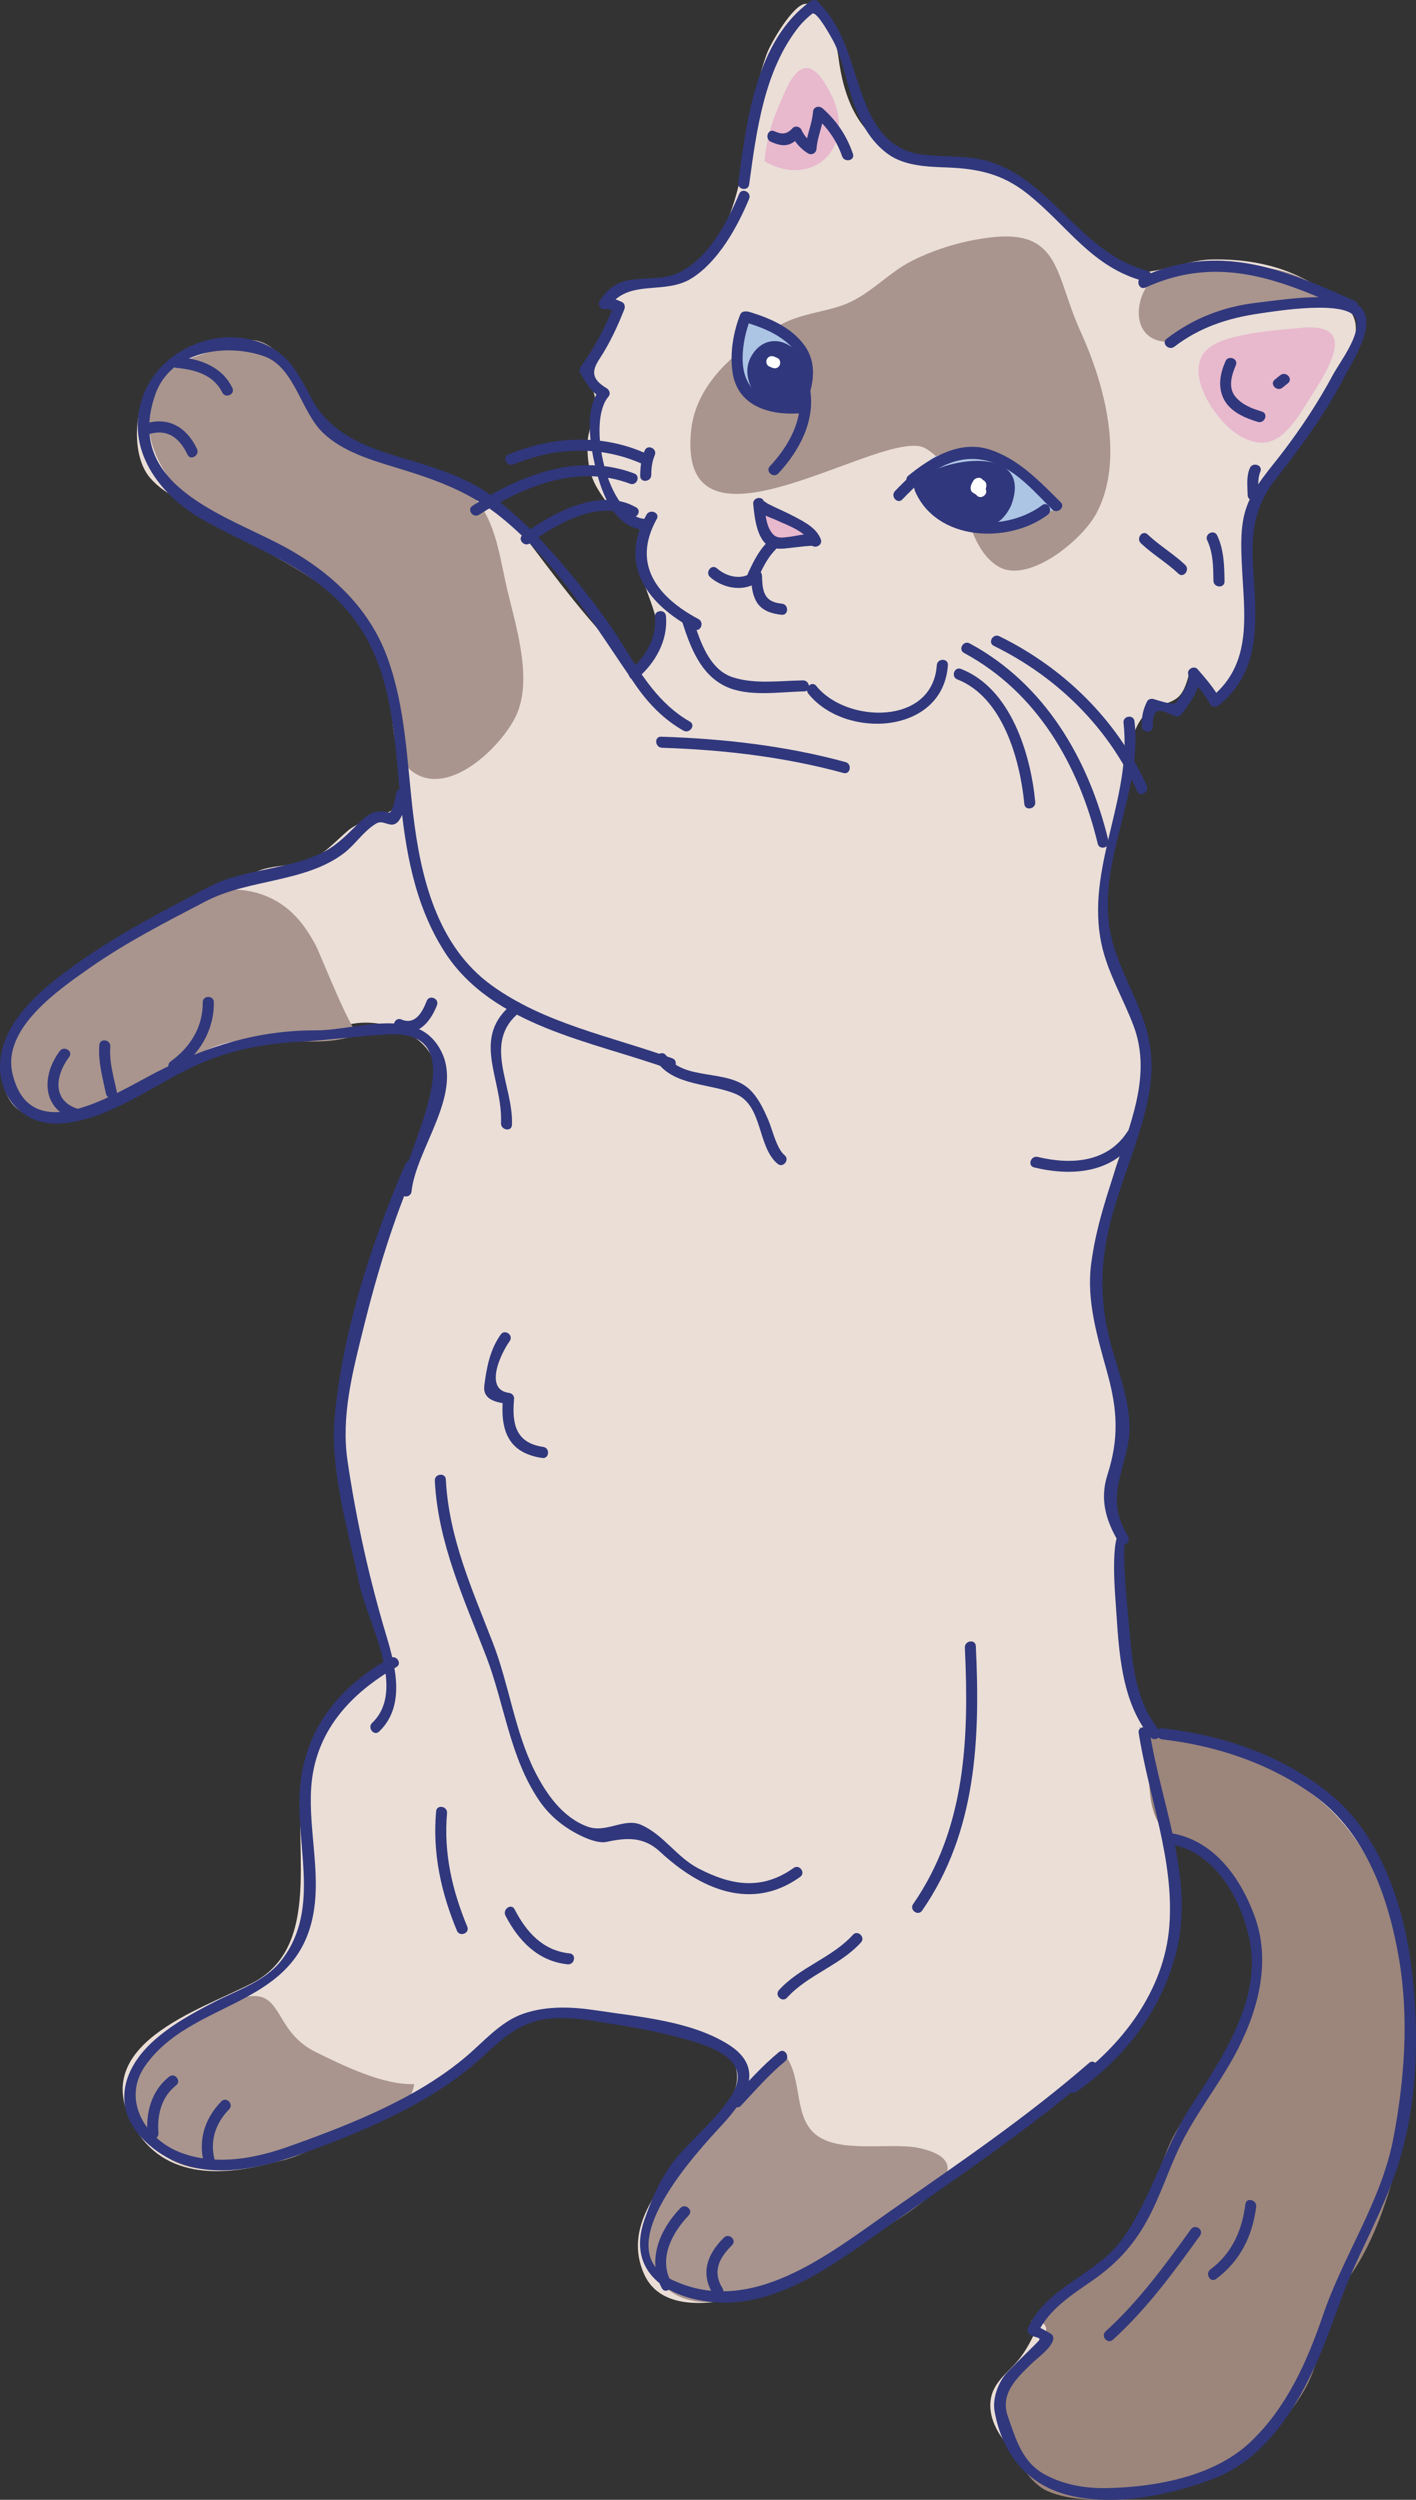 <?xml version="1.0" encoding="utf-8"?>
<!-- Generator: Adobe Illustrator 16.0.0, SVG Export Plug-In . SVG Version: 6.00 Build 0)  -->
<!DOCTYPE svg PUBLIC "-//W3C//DTD SVG 1.1//EN" "http://www.w3.org/Graphics/SVG/1.1/DTD/svg11.dtd">
<svg version="1.1" id="Layer_1" xmlns="http://www.w3.org/2000/svg" xmlns:xlink="http://www.w3.org/1999/xlink" x="0px" y="0px"
	 width="191.384px" height="337.654px" viewBox="0 0 191.384 337.654" enable-background="new 0 0 191.384 337.654"
	 xml:space="preserve">
<rect x="0" y="0" width="191.384" height="337.654" fill="#333333" stroke="none"/>
<g>
	<g>
		<g>
			<g>
				<path fill="#EADED7" d="M99.645,25.787c-1.049,3.902-2.836,8.555-6.428,10.805c-2.439,1.529-4.49,1.828-7.164,2.367
					c-1.086,0.221-4.887,0.832-2.715,2.5c1.691,1.314-3.383,7.143-3.779,8.443c-0.695,2.289,0.299,1.453,0.77,3.391
					c0.611,2.523-0.945,4.338-0.934,6.889c0.012,3.969,0.896,5.354,3.092,8.338c1.006,1.365,2.635,0.641,3.717,2.465
					c1.012,1.719-0.043,3.592,0.244,5.383c0.824,5.125,5.234,9.605-0.479,13.854c-5.875-5.312-10.996-12.406-15.791-18.719
					c-2.166-2.852-5.307-4.504-8.621-5.672c-2.619-0.926-5.465-1.797-8.061-2.9c-1.969-0.836-3.662-0.736-5.588-1.916
					c-1.986-1.213-3.77-2.785-5.508-4.32c-3.051-2.693-4.229-7.99-7.975-9.584c-4.838-2.062-10.502,0.279-13.711,4.141
					c-2.523,3.045-3.16,10.102-0.443,13.279c2.232,2.609,5.635,3.588,8.541,5.207c8.586,4.779,17.549,8.451,21.752,18.15
					c1.549,3.582,2.396,7.391,2.867,11.254c0.252,2.051,1.691,8.111,0.057,9.906c-0.975,1.07-4.744,1.695-6.396,3.092
					c-1.863,1.57-3.525,3.596-5.965,4.281c-1.982,0.555-4.334,0.449-6.223,1.217c-1.656,0.674-2.979,1.957-4.73,2.615
					c-7.863,2.957-14.428,6.383-20.559,11.838c-3.295,2.934-10.051,7.949-9.379,13.17c1.354,10.461,13.197,3.424,18.094,1.107
					c4.762-2.252,9.666-4.307,14.744-5.738c2.484-0.701,5.029-0.668,7.58-0.85c2.652-0.188,5.049-1.273,7.537-1.574
					c4.014-0.49,9.426,1.453,10.643,5.627c1.229,4.201-2.717,12.646-4.605,16.43c-2.23,4.461-3.242,9.213-4.814,13.944
					c-3.922,11.803-5.529,24.709-0.674,36.473c1.029,2.49,1.391,4.373,1.762,6.918c0.381,2.602,2.047,4.822,2.342,7.428
					c-5.443,0.811-10.217,8.588-11.568,13.605c-2.408,8.938,3.021,23.844-7.09,29.17c-7.035,3.707-23.061,8.425-15.738,20.005
					c8.65,13.68,33.883-1.932,42.719-8.057c2.955-2.047,6.113-6.041,9.42-7.229c4.596-1.65,9.549-0.117,14.207,0.27
					c4.16,0.347,11.041,1.099,13.801,4.813c3.625,4.885-3.32,10.047-5.957,13.371c-3.641,4.596-8.385,10.004-5.57,16.225
					c2.307,5.096,9.303,4.152,14.283,2.783c8.139-2.236,15.105-7.754,21.938-12.473c4.666-3.221,9.244-6.559,13.846-9.871
					c6.291-4.531,12.457-9.391,16.994-15.761c5.521-7.744,4.91-13.77,3.469-22.797c5.654-0.078,10.209,4.908,12.164,10.125
					c2.279,6.1-1.438,13.631-4.674,18.806c-3.143,5.035-5.801,10.471-8.486,15.76c-2.025,3.992-2.893,8.381-6.596,11.355
					c-2.043,1.643-4.533,2.445-6.488,4.248c-2.695,2.484-3.414,6.139-5.561,8.996c-1.682,2.24-4.076,3.414-4.111,6.473
					c-0.057,4.752,6.043,9.377,10.02,10.969c5.889,2.355,14.449,0.633,19.604-2.781c12.668-8.391,19.332-24.131,22.578-38.424
					c1.678-7.389,4.5-14.967,4.361-22.585c-0.154-8.385-2.799-16.793-7.236-23.891c-2.475-3.957-5.773-7.189-9.975-9.137
					c-3.389-1.57-6.926-2.775-10.555-3.65c-2.518-0.609-6.602-0.416-8.195-2.441c-1.67-2.117-2.201-7.598-2.752-10.246
					c-0.633-3.057-0.994-6.398-0.83-9.361c0.109-2.021,0.879-3.846,0.15-5.867c-0.949-2.621-1.996-3.549-1.531-6.445
					c0.449-2.799,1.832-5.393,1.828-8.275c-0.004-4.418-1.744-8.557-2.688-12.812c-1.633-7.361-0.158-14.381,1.982-21.53
					c1.299-4.33,3.434-8.193,3.85-12.85c0.496-5.559-2.318-10.527-4.457-15.471c-0.859-1.98-1.203-3.566-1.207-5.654
					c-0.01-7.574,2.266-14.346,3.543-21.75c0.402-2.326,1.268-6.1,3.771-7.059c2.865-1.096,3.682-0.934,4.621-4.625
					c1.496,0.564,1.854,3.355,3.354,3.562c1.609,0.221,2.797-2.264,3.312-3.475c1.227-2.875,0.961-6.381,1.127-9.303
					c0.246-4.256-1.199-8.688,0.047-12.869c0.875-2.951,3.568-4.514,5.092-7.035c1.479-2.451,2.938-4.816,4.525-7.248
					c1.793-2.75,6.561-8.584,4.604-12.111c-1.047-1.881-5.525-4.348-7.396-5.23c-3.598-1.691-7.711-2.291-11.66-2.203
					c-4.086,0.092-8.805,2.924-12.791,1.133c-4.402-1.977-6.676-6.914-10.627-9.588c-2.768-1.873-5.877-3.678-9.195-4.316
					c-3.201-0.617-5.988-0.395-9.174-1.504c-5.826-2.029-7.908-7.404-8.637-13.109c-0.252-1.977-1.674-7.422-4.49-7.143
					c-1.678,0.17-4.639,5.271-5.172,6.723C101.454,13.213,101.288,19.674,99.645,25.787z"/>
			</g>
			<g>
				<path fill="#E8B8CD" d="M102.417,68.303c-0.365,4.348,3.133,5.371,6.84,3.855c-1.488-1.219-4.197-2.176-5.688-3.395"/>
			</g>
		</g>
		<g>
			<path fill="#A9958E" d="M125.073,60.555c5.775,3.377,4.754,12.855,9.812,15.936c4.059,2.475,11.32-3.498,13.258-7.07
				c3.941-7.271,1.127-17.58-2.098-24.643c-3.508-7.68-2.629-13.9-12.359-12.688c-3.479,0.434-7.125,1.492-10.354,3.105
				c-3.391,1.693-5.811,4.717-9.381,6.006c-2.836,1.025-5.594,1.125-8.447,2.656c-5.459,2.926-11.432,7.672-12.1,14.312
				C91.45,77.576,119.68,57.402,125.073,60.555z"/>
		</g>
		<g>
			<path fill="#A9958E" d="M21.008,61.27c-2.273-5.576-0.479-11.303,5.996-13.303c2.93-0.906,6.361-3.299,9.365-1.258
				c3.779,2.568,5.166,8.324,8.502,11.389c4.322,3.967,10.881,3.666,15.855,6.402c6.277,3.455,6.482,9.578,7.947,15.627
				c1.197,4.926,3.336,11.877,1.029,16.648c-1.961,4.062-8.965,10.943-13.861,7.514c-4.543-3.186-1.639-12.953-4.676-17.691
				c-3.408-5.318-9.145-8.67-14.504-11.713c-5.93-3.363-11.607-5.889-14.986-12.195C21.424,62.219,21.2,61.746,21.008,61.27z"/>
		</g>
		<g>
			<path fill="#A9958E" d="M26.924,120.953c-7.039,2.299-13.814,9.07-19.188,12.615c-3.73,2.459-7.367,5.342-6.955,10.303
				c0.576,6.91,4.902,7.732,10.496,6.178c5.912-1.641,11.457-5.801,17.004-8.373c6.521-3.025,13.84,0.619,20.242-2.035
				c-0.865,0.357-5.248-10.811-5.818-11.893c-1.768-3.354-4.002-5.945-7.816-7.094C32.235,119.855,29.561,120.09,26.924,120.953z"/>
		</g>
		<g>
			<path fill="#9C857B" d="M154.686,233.67c1.119,3.936-0.141,8.908,1.861,12.48c1.443,2.57,4.73,3.086,6.906,4.918
				c4.447,3.746,7.838,11.439,6.586,17.27c-1.428,6.655-5.887,12.526-9.932,17.821c-3.914,5.123-3.822,12.082-7.93,17.08
				c-1.848,2.248-4.465,3.537-6.834,5.127c-1.023,0.686-5.41,5.107-6.107,5.143c6.338-0.266-3.254,8.039-3.725,9.461
				c-1.264,3.812,2.359,11.826,5.988,13.469c6.234,2.824,17.814-0.076,23.645-2.904c4.457-2.162,8.592-6.332,11.078-10.58
				c2.93-5.01,2.254-10.223,5.969-15.18c5.904-7.877,8.979-23.363,8.641-33.141c-0.197-5.733-1.109-11.55-3.018-16.974
				c-2.268-6.451-6.029-12.633-11.936-16.338c-3.391-2.129-6.982-4.078-10.752-5.455c-3.076-1.125-9.066-0.619-11.273-2.648"/>
		</g>
		<g>
			<path fill="#A9958E" d="M108.934,306.578c-4.951,2.604-13.895,6.92-18.938,2.432c-7.299-6.494,2.211-16.115,6.465-20.973
				c1.654-1.887,3.184-3.859,4.969-5.631c1.344-1.332,2.996-4.352,4.314-5.217c2.918,3.008,1.295,8.578,4.535,11.146
				c3.303,2.623,10.203,0.949,14.074,1.828C137.409,293.125,112.256,304.832,108.934,306.578z"/>
		</g>
		<g>
			<path fill="#ADC5E5" d="M108.262,48.428c-1.16-2.09-5.594-7.723-8.031-4.523c-0.631,0.826-0.918,4.809-0.705,5.91
				c0.354,1.812,1.441,2.6,2.92,3.49"/>
		</g>
		<g>
			<path fill="#ADC5E5" d="M125.518,63.43c-1.162-3.148,7.227-2.205,8.582-1.52c2.125,1.074,8.398,4.328,9.008,6.822
				c-0.041-0.168-4.088,1.445-4.611,1.584c-2.156,0.578-4.238,0.76-6.473,0.682"/>
		</g>
		<g>
			<path fill="#A9958E" d="M22.723,289.996c-3.471-1.201-5.354-3.16-5.262-6.955c0.129-5.191,8.057-10.044,12.076-11.968
				c9.566-4.58,6.301,2.716,13.111,6.087c3.615,1.789,9.225,4.539,13.332,4.332c-0.443,3.637-4.738,3.766-7.227,4.932
				c-3.754,1.76-6.592,4.504-10.799,5.445c-4.834,1.08-14.523,3.004-17.316-2.791"/>
		</g>
		<g>
			<path fill="#A9958E" d="M179.665,40.492c-3.693-0.549-9.225,1.688-12.594,2.373c-1.584,0.32-3.365,0.414-4.836,1.004
				c-1.645,0.656-2.752,2.451-4.746,2.293c-5.555-0.443-3.928-8.318,0.061-9.574c4.189-1.316,10.363-1.09,14.66-0.244
				c3.211,0.629,6.246,2.209,8.617,4.443C180.465,40.65,180.077,40.555,179.665,40.492z"/>
		</g>
		<g>
			<path fill="#E8B8CD" d="M103.331,21.787c0.342-3.893,1.461-6.527,3.02-9.965c2.215-4.447,4.211-2.732,6.127,1.242
				C115.729,19.963,109.778,25.51,103.331,21.787"/>
		</g>
		<g>
			<path fill="#E8B8CD" d="M175.602,44.305c7.934-0.852,4.342,4.949,1.354,9.645c-2.48,3.898-4.787,7.818-9.684,4.736
				c-2.91-1.832-7.283-8.176-4.271-11.34C165.233,45,172.491,44.637,175.602,44.305z"/>
		</g>
	</g>
	<g>
		<g>
			<g>
				<g>
					<g>
						<path fill="#30377C" d="M20.039,58.669c2.552-0.828,4.232,0.463,5.302,2.739c0.412,0.875,1.688,0.085,1.28-0.781
							c-1.356-2.886-3.859-4.418-7.014-3.394C18.689,57.531,19.116,58.969,20.039,58.669L20.039,58.669z"/>
					</g>
				</g>
				<g>
					<g>
						<path fill="#30377C" d="M23.835,49.69c2.491,0.228,5.021,0.914,6.208,3.328c0.426,0.867,1.789,0.24,1.361-0.629
							c-1.43-2.91-4.376-3.914-7.425-4.192C23.014,48.109,22.872,49.602,23.835,49.69L23.835,49.69z"/>
					</g>
				</g>
				<g>
					<g>
						<path fill="#30377C" d="M90.865,142.948c-8.204-2.952-17.218-4.656-24.402-9.846c-7.427-5.366-9.617-14.646-10.633-23.233
							c-0.839-7.096-1-14.272-3.474-21.057c-2.621-7.188-8.396-12.19-15.071-15.566c-8.107-4.1-20.44-8.198-16.282-19.998
							c2.062-5.852,9.573-6.932,14.702-5.123c4.093,1.443,4.962,7.449,7.921,10.309c2.697,2.606,6.71,3.756,10.192,4.815
							c5.221,1.588,9.767,3.227,14.055,6.741c7.578,6.209,12.533,14.558,17.99,22.487c1.733,2.52,3.832,4.695,6.502,6.207
							c0.833,0.472,1.72-0.74,0.88-1.215c-4.068-2.302-6.51-6.21-8.897-10.091c-2.288-3.719-4.885-7.056-7.683-10.408
							c-2.963-3.55-6.141-6.895-9.821-9.707c-3.708-2.833-8.095-4.11-12.5-5.42c-4.9-1.456-9.576-3.16-12.158-7.877
							c-1.628-2.975-2.774-5.672-5.956-7.247c-6.352-3.143-14.656,0.396-16.936,6.864c-2.484,7.049,2.212,13.234,7.985,16.536
							c8.07,4.616,16.714,6.921,21.844,15.382c3.942,6.502,4.244,14.557,4.946,21.917c0.705,7.387,1.931,14.745,5.987,21.103
							c6.438,10.092,19.899,12.095,30.282,15.831C91.249,144.68,91.775,143.275,90.865,142.948L90.865,142.948z"/>
					</g>
				</g>
				<g>
					<g>
						<path fill="#30377C" d="M52.722,223.941c-6.441,3.692-10.966,8.782-12.037,16.289c-1.174,8.229,3,17.337-2.674,24.587
							c-2.212,2.826-5.914,3.986-8.999,5.573c-2.975,1.53-6.016,3.188-8.482,5.482c-4.14,3.853-5.382,9.074-0.919,13.35
							c5.89,5.641,13.911,4.261,20.944,1.758c8.045-2.863,16.933-6.563,23.483-12.125c2.33-1.979,4.354-4.27,7.236-5.461
							c3.727-1.541,8.102-0.532,11.937,0.063c3.258,0.507,6.493,1.144,9.666,2.045c3.975,1.13,9.017,3.062,5.823,7.812
							c-1.998,2.972-4.858,5.352-7.188,8.054c-2.047,2.373-3.396,5.547-4.417,8.475c-2.481,7.109,3.258,10.74,9.764,11.149
							c8.669,0.545,16.571-5.649,23.233-10.342c9.503-6.694,19.169-13.132,27.957-20.772c0.721-0.627-0.12-1.87-0.85-1.236
							c-8.438,7.336-17.678,13.593-26.831,19.983c-8.383,5.853-18.995,14.498-29.697,9.232c-8.613-4.238,3.58-17.219,6.939-20.862
							c3.343-3.627,5.86-7.717,0.794-10.871c-5.04-3.139-11.936-3.689-17.675-4.56c-3.333-0.506-6.713-0.68-9.945,0.412
							c-2.758,0.932-4.874,3.201-6.978,5.1c-6.751,6.088-16.235,9.815-24.731,12.839c-4.61,1.641-9.717,2.608-14.446,0.92
							c-4.918-1.756-8.228-7.162-5.027-11.769c6.064-8.729,19.376-7.796,22.44-19.178c1.623-6.027-0.398-12.364,0.022-18.473
							c0.517-7.504,5.232-12.641,11.507-16.238C54.411,224.696,53.556,223.463,52.722,223.941L52.722,223.941z"/>
					</g>
				</g>
				<g>
					<g>
						<path fill="#30377C" d="M54.76,157.262c-4.544,10.516-8.521,22.755-9.533,34.239c-0.636,7.207,1.857,15.228,3.282,22.25
							c1.062,5.236,6.58,14.373,1.794,18.961c-0.692,0.663,0.243,1.837,0.943,1.166c3.541-3.394,2.266-8.629,1.01-12.81
							c-2.33-7.757-4.094-15.688-5.281-23.716c-0.895-6.05,0.671-11.983,2.113-17.82c1.821-7.376,4.049-14.736,7.065-21.717
							C56.54,156.925,55.143,156.377,54.76,157.262L54.76,157.262z"/>
					</g>
				</g>
				<g>
					<g>
						<path fill="#30377C" d="M153.902,234.053c1.358,8.709,4.832,17.18,4.142,26.114c-0.673,8.725-6.466,16.275-13.411,21.143
							c-0.791,0.554,0.036,1.807,0.83,1.25c6.571-4.605,11.459-10.946,13.491-18.768c2.579-9.93-2.042-20.125-3.554-29.825
							C155.252,233.02,153.753,233.098,153.902,234.053L153.902,234.053z"/>
					</g>
				</g>
				<g>
					<g>
						<path fill="#30377C" d="M151.852,97.637c1.178,10.218-5.173,19.669-2.97,29.903c0.827,3.844,2.936,7.333,4.316,10.985
							c2.31,6.107,0.01,12.128-1.957,17.993c-1.569,4.678-3.136,9.315-3.767,14.229c-0.65,5.063,0.896,9.971,2.217,14.793
							c1.354,4.946,1.554,8.778-0.006,13.646c-1.082,3.376-0.204,6.25,1.56,9.197c0.396-0.307,0.79-0.613,1.186-0.92
							c-2.492-3.02-1.768,7.219-1.727,7.756c0.496,6.488,0.443,14.163,4.781,19.418c0.615,0.745,1.802-0.173,1.186-0.92
							c-3.675-4.45-3.701-10.594-4.248-16.061c-0.152-1.529-0.271-3.062-0.372-4.596c-0.057-0.871-0.092-1.742-0.115-2.614
							c-0.012-0.475-0.005-0.949,0.02-1.423c0.056-1.479,0.001,0.22-0.71-0.641c0.633,0.767,1.67-0.11,1.186-0.92
							c-2.895-4.836-0.801-7.831,0.064-12.647c0.755-4.197-1.206-9.067-2.3-13.051c-1.49-5.429-1.585-10.449-0.293-15.933
							c1.225-5.199,3.425-10.117,4.77-15.283c1.063-4.084,1.406-7.544,0.237-11.627c-1.25-4.366-3.806-8.172-4.771-12.653
							c-2.076-9.648,4.325-19.067,3.197-28.846C153.226,96.461,151.741,96.676,151.852,97.637L151.852,97.637z"/>
					</g>
				</g>
				<g>
					<g>
						<path fill="#30377C" d="M27.403,135.389c0.042,3.294-1.689,6.082-4.323,7.964c-0.781,0.558-0.016,1.849,0.771,1.286
							c3.068-2.192,5.102-5.425,5.052-9.267C28.891,134.403,27.39,134.422,27.403,135.389L27.403,135.389z"/>
					</g>
				</g>
				<g>
					<g>
						<path fill="#30377C" d="M8.079,141.965c-2.544,3.385-2.41,7.996,2.175,9.3c0.93,0.265,1.375-1.167,0.443-1.433
							c-3.689-1.05-3.277-4.504-1.345-7.075C9.933,141.985,8.656,141.196,8.079,141.965L8.079,141.965z"/>
					</g>
				</g>
				<g>
					<g>
						<path fill="#30377C" d="M13.427,141.138c-0.183,2.271,0.436,4.374,0.888,6.573c0.193,0.94,1.687,0.789,1.492-0.157
							c-0.421-2.05-1.068-4.066-0.897-6.185C14.987,140.41,13.505,140.174,13.427,141.138L13.427,141.138z"/>
					</g>
				</g>
				<g>
					<g>
						<path fill="#30377C" d="M53.549,107.096c-0.1,0.418-0.427,2.885-1.063,2.65c-0.566-0.209-1.118-0.197-1.7-0.081
							c-1.014,0.202-1.885,1.116-2.579,1.796c-1.634,1.601-2.909,2.928-5.053,3.907c-3.805,1.735-8.203,2.019-12.172,3.28
							c-2.235,0.71-4.31,1.991-6.383,3.07c-5.387,2.804-10.69,5.791-15.571,9.418c-3.943,2.93-8.568,6.983-8.997,12.22
							c-0.401,4.9,3.245,8.667,7.995,8.409c6.648-0.362,12.893-5.403,18.771-8c4.294-1.896,8.795-2.789,13.462-3.041
							c4.094-0.221,8.133-0.79,12.216-1.013c12.239-0.667,2.241,15.577,1.65,21.131c-0.103,0.964,1.395,1.047,1.497,0.088
							c0.604-5.675,6.83-12.928,4.116-18.717c-3.09-6.589-11.511-3.025-17.005-3.042c-7.864-0.024-14.75,2.121-21.684,5.7
							c-5.628,2.906-17.015,10.375-19.372,0.092c-1.39-6.066,6.283-11.303,10.458-14.23c4.94-3.464,10.345-6.216,15.684-9
							c5.762-3.003,13.383-2.508,18.619-6.454c1.594-1.201,2.661-2.986,4.371-4.022c0.734-0.445,1.327,0.052,2.041,0.122
							c1.567,0.154,1.921-2.959,2.126-3.819C55.198,106.627,53.774,106.152,53.549,107.096L53.549,107.096z"/>
					</g>
				</g>
				<g>
					<g>
						<path fill="#30377C" d="M157.076,234.941c7.397,0.854,14.596,3.256,20.647,7.661c6.956,5.062,9.992,13.888,11.374,22.038
							c1.355,7.996,0.732,16.343-0.789,24.265c-1.619,8.433-6.748,15.744-9.495,23.809c-2.144,6.291-4.927,12.51-9.825,17.146
							c-4.919,4.655-12.767,6.069-19.328,6.211c-2.882,0.062-5.782-0.421-8.342-1.78c-3.16-1.678-3.988-4.767-5.095-7.893
							c-1.087-3.069,1.162-5.135,3.15-7.094c0.852-0.838,2.61-2.02,2.962-3.234c0.088-0.307-0.015-0.69-0.309-0.855
							c-0.664-0.38-1.333-0.75-2.008-1.111c0.074,0.346,0.148,0.691,0.223,1.037c1.548-3.245,4.564-5.126,7.422-7.115
							c3.122-2.174,5.384-4.562,7.253-7.889c1.902-3.387,3.03-7.169,4.758-10.644c2.036-4.095,4.948-7.761,7.143-11.783
							c3.108-5.699,5.076-12.509,2.77-18.842c-1.943-5.333-5.636-10.474-11.606-11.305c-0.958-0.134-1.02,1.366-0.068,1.498
							c6.328,0.881,10.032,7.674,11.055,13.42c1.413,7.948-3.967,15.743-8.032,22.056c-3.638,5.648-5.313,12.303-9.161,17.782
							c-3.438,4.897-10.128,6.425-12.791,12.007c-0.165,0.346-0.17,0.823,0.223,1.037c0.847,0.461,1.66,0.31,1.118,0.879
							c-0.461,0.484-0.942,0.95-1.418,1.421c-0.922,0.912-1.856,1.812-2.75,2.753c-1.211,1.274-2.049,3.531-1.733,5.283
							c1.088,6.038,4.714,10.264,10.733,11.5c6.056,1.243,13.161-0.222,18.842-2.389c7.083-2.702,11.356-9.729,14.229-16.334
							c1.735-3.99,2.947-8.165,4.745-12.135c2.17-4.794,4.616-9.413,6.157-14.468c2.645-8.671,2.743-18.65,1.437-27.546
							c-1.143-7.775-4.248-16.454-10.408-21.667c-6.449-5.457-14.704-8.258-23.012-9.217
							C156.183,233.332,156.119,234.831,157.076,234.941L157.076,234.941z"/>
					</g>
				</g>
				<g>
					<g>
						<path fill="#30377C" d="M130.407,222.547c0.573,12.107,0.156,24.323-6.987,34.637c-0.55,0.793,0.661,1.68,1.213,0.883
							c7.373-10.645,7.852-23.223,7.259-35.734C131.845,221.364,130.361,221.591,130.407,222.547L130.407,222.547z"/>
					</g>
				</g>
				<g>
					<g>
						<path fill="#30377C" d="M115.273,261.342c-2.821,3.106-7.157,4.345-9.986,7.459c-0.65,0.715,0.441,1.744,1.092,1.027
							c2.822-3.105,7.158-4.344,9.986-7.459C117.014,261.655,115.923,260.625,115.273,261.342L115.273,261.342z"/>
					</g>
				</g>
				<g>
					<g>
						<path fill="#30377C" d="M21.417,288.097c-0.202-2.427,0.405-4.868,2.383-6.426c0.761-0.6-0.174-1.773-0.933-1.176
							c-2.414,1.901-3.18,4.87-2.933,7.832C20.016,289.293,21.497,289.056,21.417,288.097L21.417,288.097z"/>
					</g>
				</g>
				<g>
					<g>
						<path fill="#30377C" d="M29.057,291.942c-0.741-2.672,0-5.068,1.912-7.039c0.672-0.693-0.382-1.761-1.058-1.064
							c-2.271,2.342-3.188,5.303-2.307,8.48C27.863,293.25,29.315,292.875,29.057,291.942L29.057,291.942z"/>
					</g>
				</g>
				<g>
					<g>
						<path fill="#30377C" d="M97.848,302.236c-2.224,2.18-3.228,4.801-1.479,7.613c0.512,0.822,1.782,0.025,1.271-0.797
							c-1.394-2.241-0.424-4.098,1.302-5.789C99.634,302.584,98.537,301.561,97.848,302.236L97.848,302.236z"/>
					</g>
				</g>
				<g>
					<g>
						<path fill="#30377C" d="M58.944,244.661c-0.499,5.632,0.659,10.93,2.812,16.119c0.37,0.892,1.77,0.353,1.398-0.543
							c-2.047-4.935-3.206-9.964-2.731-15.326C60.509,243.953,59.03,243.698,58.944,244.661L58.944,244.661z"/>
					</g>
				</g>
				<g>
					<g>
						<path fill="#30377C" d="M68.319,258.749c1.769,3.413,4.409,6.161,8.396,6.573c0.958,0.099,1.237-1.375,0.275-1.475
							c-3.634-0.376-5.846-2.879-7.444-5.962C69.102,257.03,67.88,257.902,68.319,258.749L68.319,258.749z"/>
					</g>
				</g>
				<g>
					<g>
						<path fill="#30377C" d="M152.378,152.858c-2.706,4.196-7.659,4.486-12.118,3.409c-0.935-0.226-1.428,1.192-0.488,1.419
							c5.13,1.239,10.763,0.798,13.854-3.997C154.151,152.876,152.903,152.043,152.378,152.858L152.378,152.858z"/>
					</g>
				</g>
				<g>
					<g>
						<path fill="#30377C" d="M150.417,316.034c4.562-4.143,8.19-9.092,11.777-14.071c0.565-0.785-0.675-1.629-1.24-0.844
							c-3.512,4.874-7.053,9.724-11.52,13.78C148.721,315.547,149.7,316.685,150.417,316.034L150.417,316.034z"/>
					</g>
				</g>
				<g>
					<g>
						<path fill="#30377C" d="M164.361,307.826c3.235-2.407,4.923-5.783,5.42-9.746c0.119-0.946-1.335-1.324-1.455-0.363
							c-0.442,3.521-1.812,6.65-4.721,8.812C162.836,307.101,163.586,308.401,164.361,307.826L164.361,307.826z"/>
					</g>
				</g>
				<g>
					<g>
						<path fill="#30377C" d="M88.514,83.35c0.261,2.737-1.228,5.341-3.271,7.067c-0.734,0.62,0.147,1.835,0.889,1.209
							c2.453-2.072,4.187-5.149,3.874-8.433C89.915,82.23,88.423,82.387,88.514,83.35L88.514,83.35z"/>
					</g>
				</g>
				<g>
					<g>
						<path fill="#30377C" d="M90.689,308.216c-1.695-3.203,0.148-6.624,2.4-8.989c0.669-0.703-0.466-1.685-1.131-0.986
							c-2.79,2.93-4.539,6.985-2.51,10.819C89.901,309.915,91.137,309.063,90.689,308.216L90.689,308.216z"/>
					</g>
				</g>
				<g>
					<g>
						<path fill="#30377C" d="M100.149,284.417c1.908-2.034,3.799-4.222,5.961-5.989c0.74-0.604-0.066-1.871-0.816-1.258
							c-2.268,1.853-4.254,4.105-6.254,6.237C98.376,284.113,99.487,285.122,100.149,284.417L100.149,284.417z"/>
					</g>
				</g>
			</g>
			<g>
				<g>
					<g>
						<path fill="#30377C" d="M155.817,98.118c-0.038-2.865,1.034-2.235,3.048-1.359c0.324,0.142,0.67-0.084,0.854-0.332
							c1.034-1.393,2.931-3.813,2.339-5.688c-0.423,0.234-0.845,0.468-1.267,0.703c1.026,1.188,1.983,2.264,2.763,3.658
							c0.254,0.454,0.805,0.469,1.177,0.171c6.007-4.803,5.02-12.064,4.614-18.954c-0.251-4.277,0.221-7.898,2.896-11.352
							c3.373-4.355,6.633-8.658,9.197-13.552c1.72-3.283,6.312-9.904,0.027-11.013c-3.657-0.646-8.022,0.068-11.691,0.501
							c-4.479,0.528-8.525,2.115-12.096,4.854c-0.767,0.588,0.285,1.659,1.045,1.076c3.408-2.615,7.21-3.855,11.411-4.474
							c2.115-0.312,12.137-1.963,13.121,0.693c0.768,2.071-2.176,5.866-3.102,7.587c-1.999,3.717-4.265,7.142-6.824,10.498
							c-1.769,2.318-3.755,4.434-4.79,7.193c-0.93,2.479-0.812,5.357-0.694,7.947c0.293,6.472,1.572,13.335-4.159,17.918
							c0.393,0.057,0.784,0.114,1.177,0.171c-0.826-1.478-1.89-2.689-2.995-3.971c-0.48-0.557-1.489-0.002-1.267,0.703
							c0.334,1.057-1.049,2.882-1.596,3.745c-0.33,0.52-2.201-0.176-3.116-0.423c-0.304-0.083-0.705,0.027-0.854,0.332
							c-0.574,1.173-0.734,2.02-0.718,3.327C154.33,99.043,155.83,99.085,155.817,98.118L155.817,98.118z"/>
					</g>
				</g>
				<g>
					<g>
						<path fill="#30377C" d="M183.094,40.639c-9.692-4.356-18.472-7.907-28.779-3.214c-0.873,0.397-0.379,1.815,0.504,1.413
							c9.95-4.53,18.313-1.032,27.615,3.149C183.316,42.383,183.976,41.035,183.094,40.639L183.094,40.639z"/>
					</g>
				</g>
				<g>
					<g>
						<path fill="#30377C" d="M155.058,36.558c-9.842-2.533-13.515-14.107-23.956-15.261c-2.119-0.234-4.258-0.16-6.378-0.408
							c-4.022-0.47-6.218-3.162-7.677-6.725c-2.078-5.077-2.503-9.908-6.538-13.989c-0.233-0.236-0.661-0.219-0.915-0.037
							c-7.438,5.323-8.671,16.174-9.821,24.531c-0.132,0.956,1.347,1.21,1.479,0.251c1.005-7.297,2.023-15.433,6.766-21.368
							c0.522-0.623,1.104-1.186,1.744-1.69c0.641-0.536,2.925,3.795,2.945,3.836c0.941,1.868,1.416,3.985,1.975,5.988
							c0.973,3.492,2.303,6.912,5.32,9.109c2.275,1.657,5.402,1.723,8.086,1.829c4.133,0.163,7.418,0.881,10.745,3.519
							c5.517,4.374,8.736,10.03,15.974,11.892C155.744,38.277,155.988,36.797,155.058,36.558L155.058,36.558z"/>
					</g>
				</g>
				<g>
					<g>
						<path fill="#30377C" d="M126.616,89.85c-0.564,8.2-12.237,7.856-16.294,2.795c-0.606-0.756-1.666,0.308-1.068,1.054
							c4.993,6.229,18.215,5.546,18.862-3.857C128.182,88.876,126.682,88.889,126.616,89.85L126.616,89.85z"/>
					</g>
				</g>
				<g>
					<g>
						<path fill="#30377C" d="M108.525,91.899c-3.081,0.048-6.484,0.548-9.47-0.413c-3.252-1.046-4.47-5.016-5.41-7.907
							c-0.3-0.923-1.696-0.372-1.398,0.543c1.087,3.343,2.429,6.95,5.789,8.573c3.091,1.493,7.375,0.745,10.659,0.694
							C109.663,93.375,109.483,91.884,108.525,91.899L108.525,91.899z"/>
					</g>
				</g>
				<g>
					<g>
						<path fill="#30377C" d="M94.401,83.618c-5.493-2.933-9.073-7.354-5.634-13.521c0.47-0.843-0.919-1.411-1.386-0.575
							c-3.855,6.914,0.211,12.155,6.444,15.482C94.679,85.458,95.248,84.07,94.401,83.618L94.401,83.618z"/>
					</g>
				</g>
				<g>
					<g>
						<path fill="#30377C" d="M99.903,26.194c-1.805,4.327-5.149,10.599-10.299,11.254c-3.686,0.468-6.138-0.37-8.498,3.102
							c-0.419,0.617,0.054,1.416,0.819,1.198c0.518,0.019,1.002,0.146,1.451,0.381c-0.115-0.334-0.229-0.669-0.344-1.003
							c-1.177,2.985-2.652,5.787-4.523,8.396c-0.209,0.291-0.24,0.603-0.053,0.915c0.87,1.454,1.412,2.465,2.87,3.344
							c-0.079-0.388-0.158-0.777-0.237-1.166c-2.184,2.537-1.293,7.65-0.601,10.542c0.855,3.564,2.542,8.216,6.821,8.426
							c0.962,0.047,0.828-1.448-0.125-1.495c-5.062-0.249-7.912-13.064-4.963-16.489c0.338-0.392,0.174-0.918-0.237-1.166
							c-2.062-1.243-2.036-2.313-0.949-3.968c1.369-2.083,2.432-4.368,3.344-6.681c0.146-0.37,0.05-0.827-0.344-1.003
							c-0.866-0.388-1.685-0.711-2.615-0.447c0.273,0.399,0.546,0.799,0.819,1.198c2.702-3.976,7.538-1.612,11.241-3.939
							c3.617-2.273,6.178-6.921,7.771-10.74C101.622,25.962,100.275,25.301,99.903,26.194L99.903,26.194z"/>
					</g>
				</g>
				<g>
					<g>
						<path fill="#30377C" d="M134.326,87.24c8.5,4.162,15.455,10.971,19.366,19.629c0.397,0.879,1.688,0.112,1.293-0.762
							c-4.005-8.866-11.209-15.907-19.911-20.167C134.209,85.517,133.456,86.814,134.326,87.24L134.326,87.24z"/>
					</g>
				</g>
				<g>
					<g>
						<path fill="#30377C" d="M130.303,88.199c9.85,5.304,15.515,15.139,18.064,25.756c0.226,0.942,1.675,0.556,1.449-0.384
							c-2.638-10.985-8.581-21.188-18.76-26.669C130.208,86.445,129.451,87.74,130.303,88.199L130.303,88.199z"/>
					</g>
				</g>
				<g>
					<g>
						<path fill="#30377C" d="M129.389,91.769c6.163,2.398,8.49,10.882,9.057,16.831c0.092,0.965,1.567,0.686,1.477-0.269
							c-0.622-6.532-3.322-15.365-10.037-17.978C128.982,90.001,128.49,91.418,129.389,91.769L129.389,91.769z"/>
					</g>
				</g>
				<g>
					<g>
						<path fill="#30377C" d="M87.271,61.236c-6.004-2.677-12.527-2.316-18.539,0.145c-0.898,0.368-0.229,1.711,0.661,1.347
							c5.675-2.323,11.757-2.587,17.41-0.066C87.686,63.055,88.147,61.627,87.271,61.236L87.271,61.236z"/>
					</g>
				</g>
				<g>
					<g>
						<path fill="#30377C" d="M85.727,63.954c-7.587-2.871-15.385,0.222-21.864,4.363c-0.817,0.522,0.084,1.723,0.894,1.205
							c6.007-3.839,13.323-6.859,20.394-4.184C86.051,65.68,86.634,64.297,85.727,63.954L85.727,63.954z"/>
					</g>
				</g>
				<g>
					<g>
						<path fill="#30377C" d="M85.981,68.535c-4.856-2.795-11.374,0.756-15.328,3.702c-0.776,0.579,0.204,1.714,0.976,1.14
							c3.332-2.483,9.375-5.98,13.512-3.599C85.973,70.257,86.821,69.019,85.981,68.535L85.981,68.535z"/>
					</g>
				</g>
				<g>
					<g>
						<path fill="#30377C" d="M110.84,72.672c-0.738-0.995-3.121-0.273-4.105-0.168c-0.962,0.103-1.741,0.327-2.39-0.497
							c-0.853-1.083-0.919-2.765-1.049-4.078c-0.483,0.11-0.968,0.22-1.451,0.329c0.328,1.069,2.253,1.611,3.128,2.02
							c1.387,0.647,3.984,1.508,4.554,3.09c0.328,0.912,1.735,0.39,1.408-0.519c-0.543-1.509-2.208-2.354-3.537-3.058
							c-0.868-0.46-1.768-0.861-2.657-1.278c-0.321-0.151-0.64-0.308-0.956-0.471c-0.21-0.108-0.576-0.449-0.531-0.303
							c-0.254-0.826-1.533-0.504-1.451,0.329c0.179,1.801,0.488,5.355,2.694,5.939c0.852,0.226,1.834,0.047,2.693-0.045
							c0.515-0.055,1.028-0.118,1.544-0.172c0.258-0.027,0.517-0.046,0.776-0.062c0.417-0.025,0.353,0.141,0.111-0.185
							C110.198,74.322,111.417,73.45,110.84,72.672z"/>
					</g>
				</g>
				<g>
					<g>
						<path fill="#30377C" d="M107.98,52.635c0.702,3.93-1.318,7.541-3.922,10.337c-0.661,0.71,0.481,1.683,1.139,0.978
							c2.856-3.068,5.045-7.151,4.277-11.448C109.306,51.559,107.809,51.681,107.98,52.635L107.98,52.635z"/>
					</g>
				</g>
				<g>
					<g>
						<path fill="#30377C" d="M109.005,54.299c1.021-2.469,1.408-5.324-0.26-7.624c-1.798-2.478-4.698-3.715-7.546-4.569
							c-0.924-0.277-1.402,1.145-0.473,1.424c2.15,0.645,4.272,1.477,5.95,3.015c2.183,2,1.945,4.765,0.904,7.281
							C107.211,54.72,108.637,55.189,109.005,54.299L109.005,54.299z"/>
					</g>
				</g>
				<g>
					<g>
						<path fill="#30377C" d="M107.706,54.358c-4.255,0.264-7.363-1.485-7.335-5.996c0.011-1.782,0.412-3.639,1.058-5.3
							c0.352-0.902-1.053-1.431-1.402-0.53c-0.923,2.373-1.366,5.069-1.043,7.598c0.595,4.646,4.86,5.963,8.973,5.708
							C108.92,55.777,108.663,54.299,107.706,54.358L107.706,54.358z"/>
					</g>
				</g>
				<g>
					<g>
						<path fill="#30377C" d="M143.359,67.836c-2.837-2.812-5.661-5.821-9.552-7.098c-4.068-1.336-7.996,1.032-11.031,3.504
							c-0.75,0.61,0.218,1.757,0.969,1.146c3.369-2.744,6.869-4.453,11.095-2.659c2.896,1.229,5.188,3.911,7.373,6.077
							C142.893,69.479,144.047,68.519,143.359,67.836L143.359,67.836z"/>
					</g>
				</g>
				<g>
					<g>
						<path fill="#30377C" d="M140.865,68.232c-4.699,3.516-13.305,3.452-15.903-2.677c-0.377-0.889-1.679-0.141-1.305,0.74
							c2.892,6.821,12.637,7.215,17.948,3.241C142.368,68.967,141.639,67.653,140.865,68.232L140.865,68.232z"/>
					</g>
				</g>
				<g>
					<g>
						<path fill="#30377C" d="M115.282,20.783c-0.829-2.424-2.166-4.439-4.092-6.135c-0.481-0.424-1.257-0.24-1.308,0.469
							c-0.122,1.686-0.904,3.243-1.023,4.934c0.387-0.198,0.773-0.397,1.16-0.596c-0.742-0.449-1.356-1.152-1.709-1.942
							c-0.185-0.415-0.848-0.563-1.168-0.216c-0.823,0.893-1.479,0.871-2.488,0.427c-0.885-0.389-1.335,1.042-0.459,1.428
							c1.691,0.744,2.672,0.647,3.949-0.737c-0.39-0.072-0.779-0.144-1.168-0.216c0.452,1.015,1.268,1.935,2.221,2.511
							c0.495,0.299,1.119-0.015,1.16-0.596c0.12-1.686,0.902-3.243,1.023-4.934c-0.436,0.156-0.871,0.312-1.308,0.469
							c1.714,1.51,3.001,3.283,3.744,5.458C114.125,22.011,115.595,21.7,115.282,20.783L115.282,20.783z"/>
					</g>
				</g>
				<g>
					<g>
						<path fill="#30377C" d="M103.711,73.229c-1.284,1.294-2.057,2.971-2.791,4.615c-0.393,0.879,0.926,1.595,1.32,0.712
							c0.681-1.524,1.372-3.098,2.564-4.299C105.488,73.567,104.391,72.543,103.711,73.229L103.711,73.229z"/>
					</g>
				</g>
				<g>
					<path fill="#30377C" d="M135.971,67.979c-2.559,6.102-9.686-0.748-11.732-2.383C127.836,61.934,138.862,61.08,135.971,67.979z"
						/>
					<g>
						<path fill="#30377C" d="M135.288,67.669c-2.338,4.941-8.038-0.591-10.576-2.656c0.036,0.352,0.073,0.703,0.11,1.055
							C127.292,63.713,137.677,61.41,135.288,67.669c-0.344,0.9,1.021,1.523,1.367,0.618c3.175-8.317-9.315-6.675-12.999-3.165
							c-0.296,0.283-0.176,0.822,0.11,1.055c3.399,2.766,9.919,8.386,12.889,2.109C137.069,67.412,135.702,66.795,135.288,67.669z"
							/>
					</g>
				</g>
				<g>
					<path fill="#30377C" d="M106.538,47.463c4.627,3.518,0.432,9.615-3.658,5.527C100.084,50.188,103.079,44.834,106.538,47.463z"
						/>
					<g>
						<path fill="#30377C" d="M106.076,48.054c1.281,1.025,2.157,2.555,1.506,4.192c-0.557,1.402-2.099,1.641-3.299,0.921
							c-1.462-0.876-2.114-2.484-1.524-4.093C103.318,47.55,104.778,47.132,106.076,48.054c0.785,0.558,1.715-0.621,0.924-1.183
							c-2.004-1.424-4.223-0.905-5.435,1.213c-1.29,2.253-0.203,4.901,1.794,6.265c1.833,1.251,4.32,0.855,5.417-1.149
							c1.256-2.295,0.12-4.812-1.776-6.329C106.245,46.268,105.32,47.449,106.076,48.054z"/>
					</g>
				</g>
				<g>
					<g>
						<path fill="#30377C" d="M101.489,77.721c0.063,1.21,0.135,2.468,0.748,3.544c0.7,1.227,2.09,1.641,3.406,1.774
							c0.965,0.098,0.994-1.403,0.039-1.5c-0.899-0.091-1.75-0.331-2.221-1.156c-0.433-0.759-0.429-1.777-0.473-2.624
							C102.938,76.798,101.438,76.755,101.489,77.721L101.489,77.721z"/>
					</g>
				</g>
				<g>
					<g>
						<path fill="#30377C" d="M95.973,77.946c1.81,1.597,4.787,2.11,6.729,0.448c0.73-0.625-0.167-1.828-0.904-1.197
							c-1.454,1.245-3.569,0.743-4.899-0.431C96.173,76.125,95.25,77.308,95.973,77.946L95.973,77.946z"/>
					</g>
				</g>
				<g>
					<g>
						<path fill="#30377C" d="M87.136,60.85c-0.476,1.118-0.597,2.231-0.608,3.434c-0.008,0.968,1.486,0.837,1.495-0.123
							c0.008-0.938,0.103-1.809,0.474-2.679C88.875,60.595,87.517,59.958,87.136,60.85L87.136,60.85z"/>
					</g>
				</g>
				<g>
					<g>
						<path fill="#30377C" d="M170.126,66.922c-0.013-1.103-0.214-2.172,0.223-3.22c0.371-0.894-1.059-1.35-1.428-0.463
							c-0.493,1.187-0.309,2.37-0.293,3.616C168.639,67.817,170.138,67.892,170.126,66.922L170.126,66.922z"/>
					</g>
				</g>
				<g>
					<g>
						<path fill="#FFFFFF" d="M105.087,48.363c-0.127-0.056-0.253-0.112-0.379-0.168c-0.374-0.166-0.801-0.122-1.028,0.262
							c-0.19,0.32-0.113,0.862,0.261,1.028c0.127,0.056,0.253,0.112,0.379,0.168c0.374,0.166,0.801,0.122,1.028-0.262
							C105.539,49.071,105.461,48.529,105.087,48.363L105.087,48.363z"/>
					</g>
				</g>
				<g>
					<g>
						<path fill="#FFFFFF" d="M133.141,65.926c-0.177-0.225-0.368-0.396-0.616-0.535c-0.06-0.033-0.117-0.061-0.181-0.084
							c-0.27-0.099,0.178,0.048,0.264,0.304c0.019,0.132,0.038,0.263,0.057,0.395c-0.011,0.193-0.013,0.046,0.031-0.049
							c0.062-0.134,0.136-0.265,0.204-0.396c-0.461,0.005-0.921,0.011-1.382,0.017c0.17,0.52,0.599,1.293,1.282,0.927
							c0.361-0.193,0.504-0.545,0.515-0.938c0.025-0.959-1.462-1.156-1.488-0.19c-0.001,0.035-0.003,0.07-0.006,0.104
							c-0.003,0.031-0.007,0.062-0.012,0.093c0.04-0.195,0.163-0.339,0.371-0.433c0.132-0.019,0.263-0.038,0.395-0.057
							c0.415,0.385,0.556,0.45,0.423,0.194c-0.039-0.099-0.073-0.199-0.104-0.3c-0.224-0.682-1.114-0.493-1.382,0.017
							c-0.218,0.414-0.43,0.766-0.27,1.243c0.12,0.357,0.564,0.418,0.724,0.622C132.563,67.62,133.739,66.688,133.141,65.926
							L133.141,65.926z"/>
					</g>
				</g>
				<g>
					<g>
						<path fill="#30377C" d="M123.437,63.835c-0.799,0.863-1.679,1.644-2.479,2.506c-0.652,0.704,0.354,1.817,1.014,1.106
							c0.8-0.862,1.68-1.644,2.479-2.506C125.102,64.238,124.096,63.124,123.437,63.835L123.437,63.835z"/>
					</g>
				</g>
				<g>
					<g>
						<path fill="#30377C" d="M165.634,48.794c-0.72,1.65-1.072,3.431-0.232,5.103c0.865,1.722,2.869,2.571,4.606,3.088
							c0.922,0.274,1.474-1.121,0.547-1.396c-1.331-0.396-2.655-0.903-3.571-1.996c-1.032-1.231-0.522-2.947,0.047-4.251
							C167.419,48.453,166.02,47.911,165.634,48.794L165.634,48.794z"/>
					</g>
				</g>
				<g>
					<g>
						<path fill="#30377C" d="M173.332,52.365c0.247-0.199,0.494-0.398,0.742-0.598c0.753-0.606-0.283-1.692-1.033-1.089
							c-0.247,0.199-0.494,0.398-0.742,0.598C171.545,51.882,172.582,52.968,173.332,52.365L173.332,52.365z"/>
					</g>
				</g>
			</g>
			<g>
				<g>
					<path fill="#30377C" d="M106.04,156.032c-1.102-0.919-1.64-3.468-2.197-4.751c-0.634-1.459-1.326-2.96-2.479-4.083
						c-2.988-2.914-8.836-1.095-11.335-4.639c-0.558-0.79-1.766,0.099-1.208,0.891c2.296,3.256,7.327,2.889,10.667,4.335
						c3.636,1.575,2.856,7.116,5.611,9.414C105.841,157.819,106.783,156.651,106.04,156.032L106.04,156.032z"/>
				</g>
			</g>
			<g>
				<g>
					<path fill="#30377C" d="M58.769,199.998c0.425,8.402,3.929,15.932,6.917,23.66c2.521,6.521,3.188,13.664,7.194,19.554
						c1.481,2.178,3.566,3.805,5.941,4.89c0.858,0.393,2.224,0.889,3.157,0.686c2.785-0.605,5.041-0.71,7.262,1.354
						c5.374,4.996,12.317,8.092,18.91,3.375c0.786-0.562-0.103-1.771-0.891-1.207c-4.28,3.062-8.459,2.367-12.895,0.044
						c-2.93-1.534-4.672-4.535-7.717-5.873c-2.264-0.994-4.696,1.159-7.21,0.253c-3.396-1.223-5.635-4.453-7.177-7.532
						c-2.685-5.36-3.45-11.623-5.614-17.22c-2.802-7.247-5.987-14.259-6.386-22.142C60.211,198.872,58.72,199.036,58.769,199.998
						L58.769,199.998z"/>
				</g>
			</g>
			<g>
				<g>
					<path fill="#30377C" d="M69.391,135.478c-5.917,4.673-1.414,10.15-1.676,16.227c-0.041,0.956,1.439,1.207,1.48,0.243
						c0.23-5.331-4.088-11.175,1.086-15.262C71.039,136.088,70.153,134.877,69.391,135.478L69.391,135.478z"/>
				</g>
			</g>
			<g>
				<g>
					<path fill="#30377C" d="M89.471,101.001c8.293,0.268,16.519,1.226,24.537,3.409c0.933,0.254,1.194-1.224,0.266-1.477
						c-8.145-2.217-16.499-3.156-24.92-3.427C88.387,99.475,88.515,100.971,89.471,101.001L89.471,101.001z"/>
				</g>
			</g>
			<g>
				<g>
					<path fill="#30377C" d="M67.679,180.255c-1.458,2.047-1.904,4.432-2.217,6.881c-0.247,1.933,1.572,2.286,3.204,2.498
						c-0.227-0.271-0.453-0.543-0.68-0.814c-0.39,4.337,0.656,7.432,5.301,8.111c0.957,0.141,1.09-1.354,0.135-1.494
						c-3.745-0.549-4.244-3.119-3.941-6.482c0.038-0.419-0.274-0.762-0.68-0.814c-3.368-0.438-1.196-5.195,0.092-7.004
						C69.455,180.348,68.239,179.468,67.679,180.255L67.679,180.255z"/>
				</g>
			</g>
			<g>
				<g>
					<path fill="#30377C" d="M53.689,139.091c2.682,1.142,4.478-1.003,5.371-3.317c0.348-0.902-1.04-1.471-1.389-0.567
						c-0.582,1.508-1.558,3.287-3.415,2.496C53.366,137.323,52.8,138.712,53.689,139.091L53.689,139.091z"/>
				</g>
			</g>
			<g>
				<g>
					<path fill="#30377C" d="M154.202,73.381c1.584,1.5,3.481,2.604,5.068,4.102c0.702,0.664,1.606-0.534,0.91-1.191
						c-1.586-1.498-3.483-2.602-5.068-4.102C154.41,71.525,153.506,72.723,154.202,73.381L154.202,73.381z"/>
				</g>
			</g>
			<g>
				<g>
					<path fill="#30377C" d="M163.17,72.995c0.802,1.68,0.812,3.62,0.837,5.446c0.014,0.961,1.511,1.06,1.498,0.092
						c-0.029-2.099-0.075-4.285-0.995-6.214C164.093,71.445,162.753,72.121,163.17,72.995L163.17,72.995z"/>
				</g>
			</g>
		</g>
	</g>
</g>
</svg>
